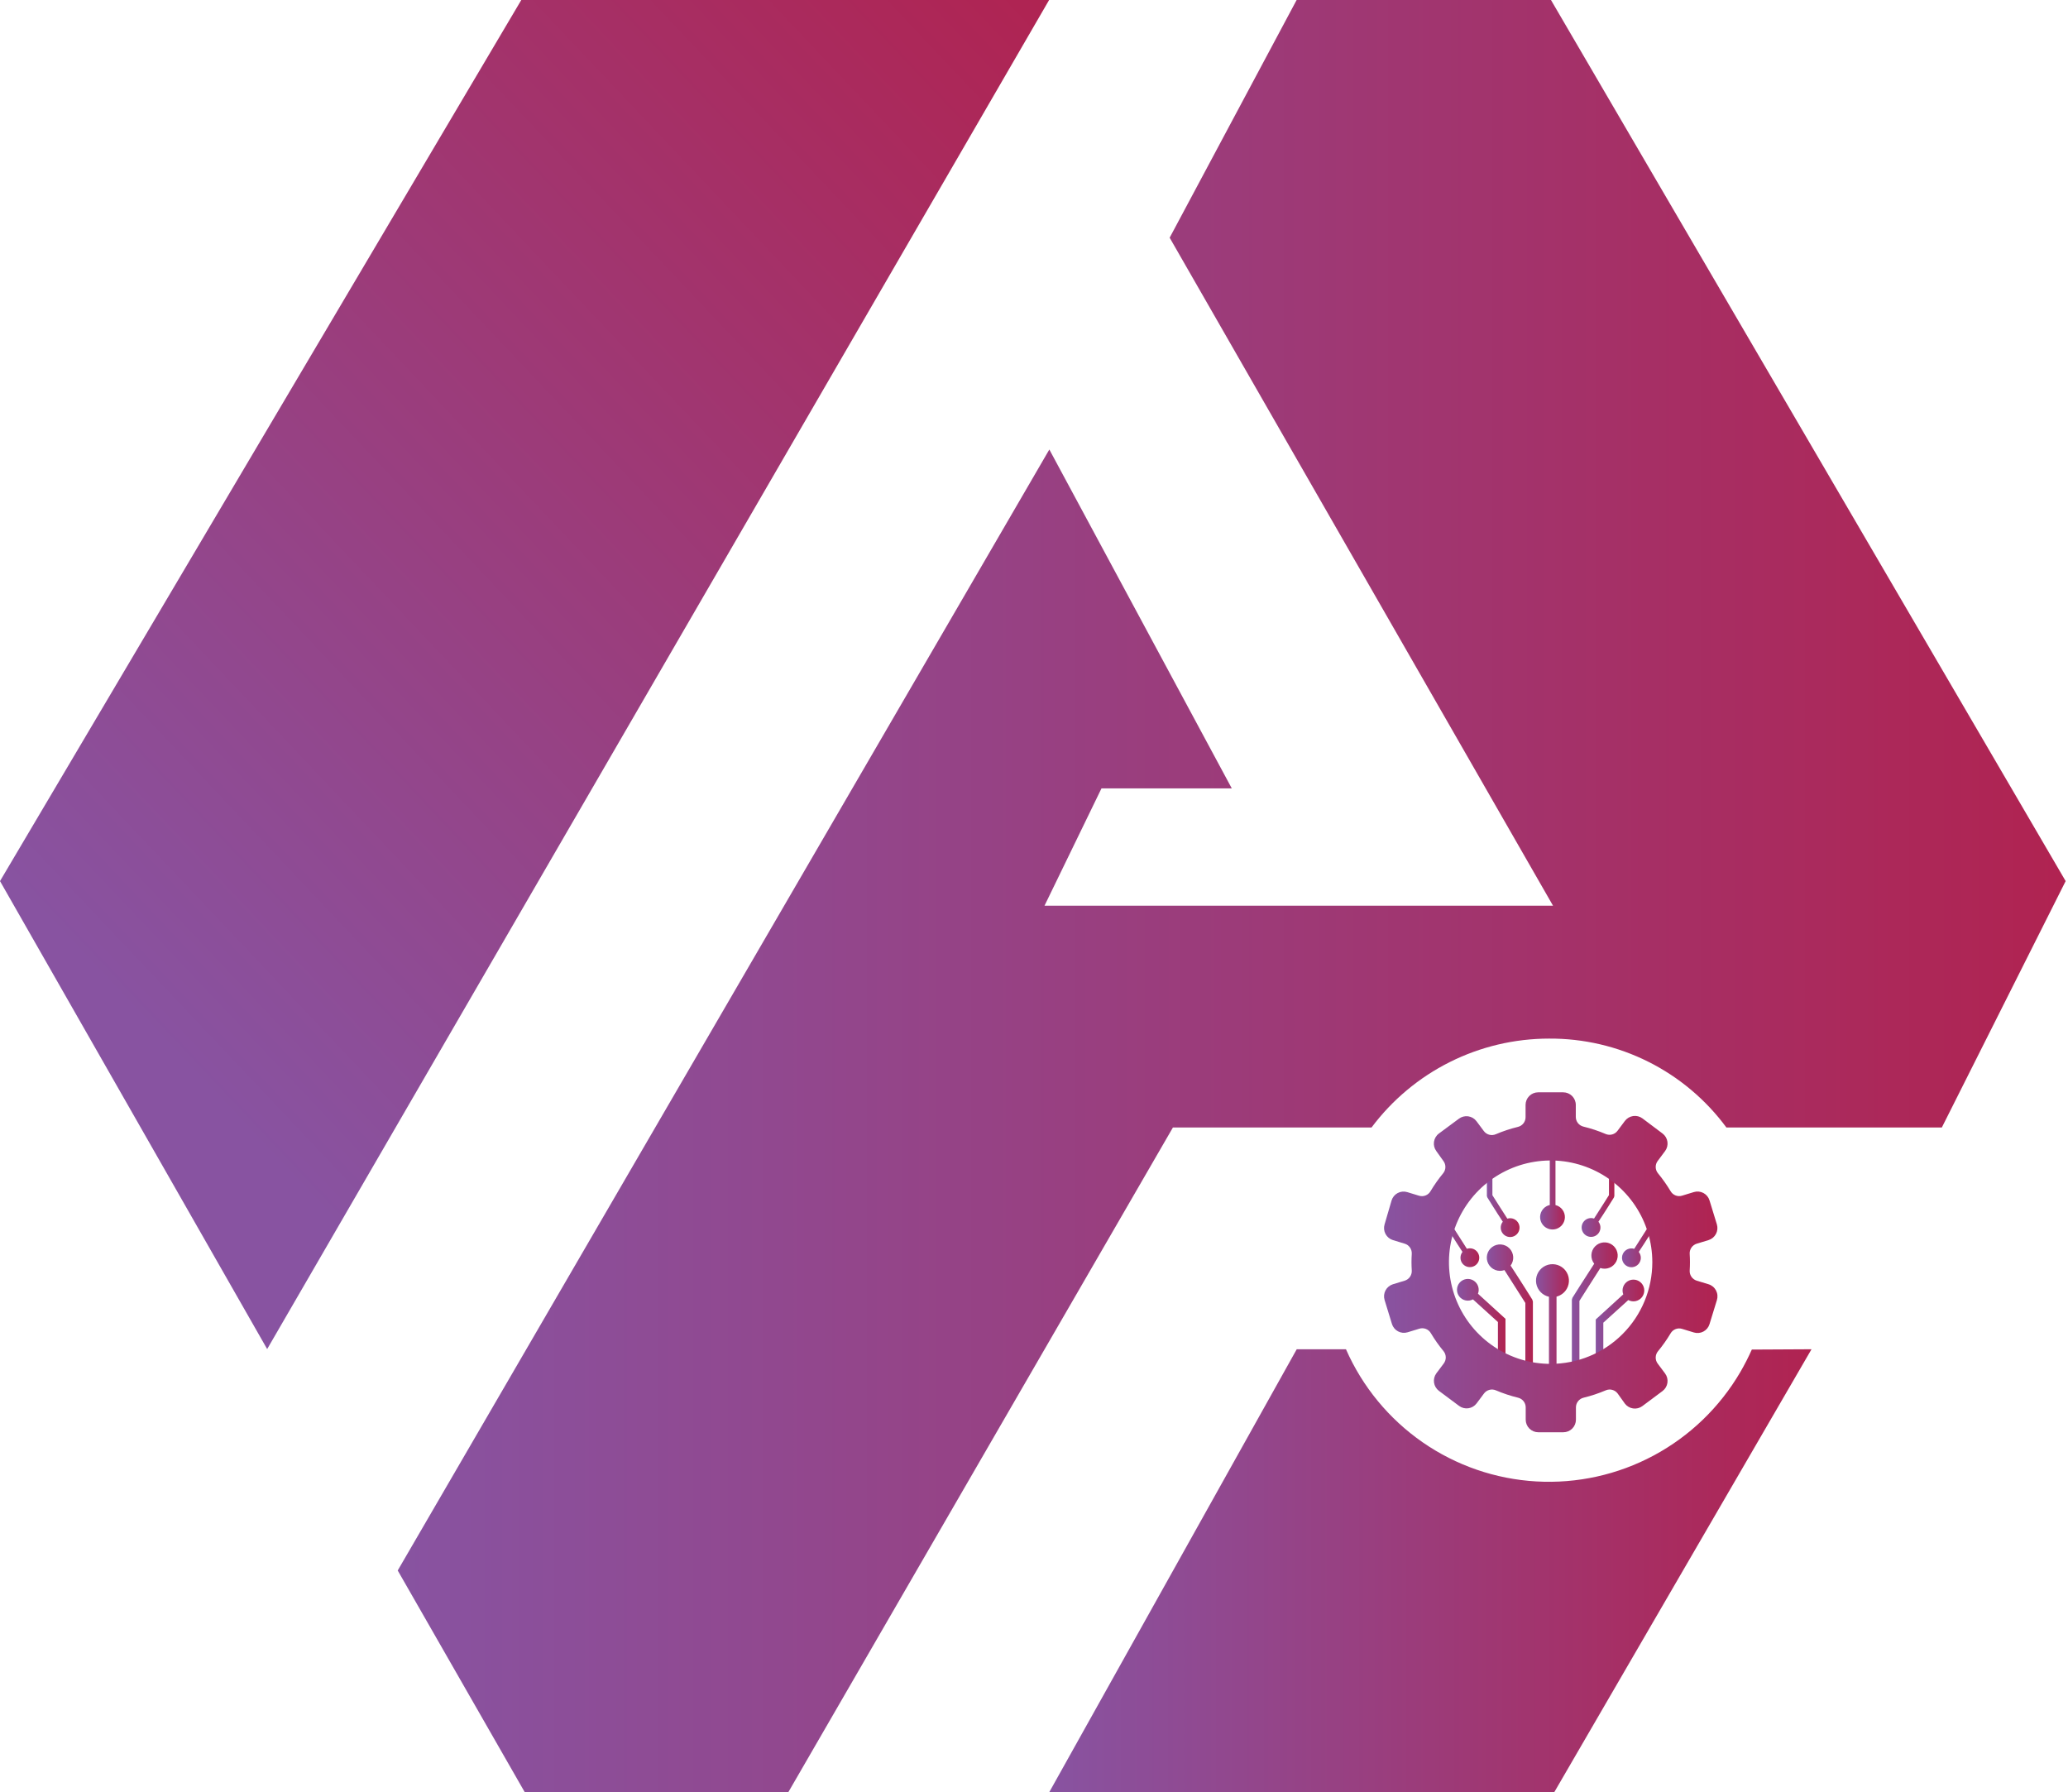 <svg width="457" height="396" viewBox="0 0 457 396" fill="none" xmlns="http://www.w3.org/2000/svg">
    <g clip-path="url(#clip0_529_2)">
        <path d="M115.2 0H231.84L59.04 298.08L0 194.68L115.2 0Z" fill="url(#paint0_linear_529_2)" />
        <path
            d="M456.48 194.68L429.12 249.12H381.51C376.986 242.987 371.075 238.01 364.261 234.597C357.446 231.184 349.921 229.43 342.3 229.48C334.688 229.483 327.181 231.26 320.375 234.669C313.569 238.078 307.651 243.026 303.09 249.12H259.2L174.2 396H115.97L87.89 347L231.89 99.32L272.21 174.2H243.41L230.82 200.12H343.2L258.48 52.52L286.56 -0.04H342.72L456.48 194.68Z"
            fill="url(#paint1_linear_529_2)" />
        <path
            d="M400.32 298.12L343.44 396.04H231.84L286.56 298.12H297.44C301.075 306.392 306.927 313.498 314.349 318.652C321.77 323.806 330.472 326.808 339.493 327.325C348.514 327.843 357.502 325.856 365.464 321.584C373.427 317.312 380.053 310.922 384.61 303.12C385.535 301.521 386.376 299.876 387.13 298.19L400.32 298.12Z"
            fill="url(#paint2_linear_529_2)" />
        <path
            d="M343.97 282.8V313.44H342.3V286.52C341.949 286.444 341.612 286.316 341.3 286.14C340.671 285.789 340.161 285.259 339.833 284.618C339.505 283.977 339.375 283.253 339.459 282.538C339.543 281.822 339.837 281.148 340.304 280.6C340.771 280.052 341.39 279.655 342.083 279.459C342.776 279.263 343.512 279.277 344.197 279.499C344.882 279.721 345.486 280.142 345.932 280.707C346.378 281.272 346.646 281.957 346.703 282.675C346.759 283.393 346.602 284.112 346.25 284.74C346.005 285.173 345.674 285.552 345.279 285.854C344.884 286.157 344.432 286.376 343.95 286.5V282.8H343.97Z"
            fill="url(#paint3_linear_529_2)" />
        <path
            d="M352.64 301.39V291.54L352.91 291.29L358.72 285.99C358.519 285.464 358.51 284.885 358.693 284.353C358.876 283.821 359.24 283.37 359.721 283.08C360.202 282.789 360.771 282.676 361.327 282.762C361.883 282.847 362.391 283.125 362.763 283.547C363.135 283.969 363.347 284.509 363.361 285.071C363.376 285.633 363.193 286.183 362.843 286.624C362.494 287.065 362.001 287.369 361.45 287.484C360.899 287.598 360.326 287.515 359.83 287.25L354.31 292.25V301.48C353.956 301.399 353.593 301.359 353.23 301.36L352.64 301.39Z"
            fill="url(#paint4_linear_529_2)" />
        <path
            d="M347.36 301.39V287.18L347.49 286.74C347.49 286.74 350.34 282.2 352.3 279.22C351.866 278.672 351.643 277.985 351.674 277.286C351.704 276.588 351.985 275.923 352.466 275.415C352.946 274.906 353.593 274.588 354.289 274.518C354.986 274.448 355.683 274.631 356.256 275.033C356.828 275.436 357.236 276.031 357.405 276.71C357.574 277.388 357.493 278.105 357.176 278.729C356.86 279.353 356.329 279.842 355.682 280.107C355.034 280.371 354.313 280.394 353.65 280.17C352.01 282.69 349.65 286.51 349.03 287.43V301.43L347.36 301.39Z"
            fill="url(#paint5_linear_529_2)" />
        <path
            d="M338.75 301.39V287.59L338.62 287.15C338.62 287.15 335.78 282.61 333.82 279.63C334.24 279.07 334.445 278.377 334.397 277.678C334.349 276.979 334.052 276.321 333.559 275.823C333.066 275.325 332.41 275.021 331.712 274.967C331.013 274.912 330.319 275.11 329.754 275.525C329.19 275.94 328.794 276.544 328.637 277.227C328.481 277.91 328.576 278.626 328.904 279.245C329.232 279.864 329.772 280.345 330.425 280.599C331.077 280.853 331.8 280.864 332.46 280.63C334.1 283.15 336.46 286.97 337.08 287.89V301.44L338.75 301.39Z"
            fill="url(#paint6_linear_529_2)" />
        <path
            d="M332.69 301.39V291.39L332.42 291.15L326.61 285.85C326.814 285.325 326.827 284.746 326.646 284.212C326.466 283.679 326.104 283.226 325.624 282.933C325.143 282.64 324.575 282.524 324.018 282.607C323.462 282.691 322.952 282.967 322.578 283.388C322.204 283.808 321.991 284.347 321.974 284.91C321.957 285.473 322.139 286.023 322.487 286.466C322.835 286.908 323.327 287.214 323.878 287.33C324.429 287.446 325.003 287.364 325.5 287.1L331.02 292.1V301.38L332.69 301.39Z"
            fill="url(#paint7_linear_529_2)" />
        <path
            d="M356.75 254.12V264.25L356.66 264.57C356.66 264.57 354.66 267.81 353.23 269.94C353.485 270.262 353.638 270.653 353.67 271.063C353.702 271.472 353.612 271.882 353.41 272.24C353.215 272.583 352.927 272.863 352.579 273.049C352.231 273.234 351.838 273.317 351.445 273.287C351.052 273.257 350.675 273.117 350.359 272.881C350.043 272.646 349.8 272.326 349.659 271.957C349.518 271.589 349.484 271.189 349.562 270.802C349.64 270.416 349.826 270.059 350.099 269.775C350.371 269.49 350.719 269.288 351.102 269.194C351.484 269.099 351.886 269.115 352.26 269.24C353.43 267.44 355.15 264.71 355.56 264.06V254.12H356.75Z"
            fill="url(#paint8_linear_529_2)" />
        <path
            d="M328.58 254.12V264.25L328.68 264.57C328.68 264.57 330.68 267.81 332.1 269.94C331.787 270.328 331.624 270.816 331.64 271.314C331.657 271.813 331.852 272.289 332.19 272.655C332.528 273.022 332.986 273.255 333.481 273.312C333.977 273.369 334.476 273.246 334.889 272.966C335.301 272.685 335.599 272.266 335.728 271.784C335.857 271.303 335.809 270.791 335.592 270.342C335.376 269.892 335.005 269.536 334.547 269.338C334.09 269.139 333.576 269.112 333.1 269.26C331.93 267.46 330.21 264.73 329.8 264.08V254.12H328.58Z"
            fill="url(#paint9_linear_529_2)" />
        <path
            d="M343.74 269.06V245.89H342.48V266.25C342.221 266.306 341.971 266.401 341.74 266.53C341.184 266.842 340.754 267.338 340.525 267.933C340.295 268.528 340.28 269.184 340.482 269.789C340.685 270.393 341.091 270.908 341.633 271.245C342.174 271.582 342.815 271.72 343.447 271.635C344.079 271.55 344.662 271.247 345.094 270.778C345.526 270.31 345.782 269.705 345.817 269.068C345.851 268.432 345.663 267.803 345.284 267.29C344.905 266.778 344.359 266.413 343.74 266.26V269.06Z"
            fill="url(#paint10_linear_529_2)" />
        <path
            d="M319.67 260.8V270.93L319.77 271.24C319.77 271.24 321.77 274.48 323.19 276.61C322.937 276.935 322.785 277.327 322.753 277.738C322.721 278.149 322.81 278.56 323.01 278.92C323.205 279.263 323.493 279.543 323.841 279.729C324.189 279.914 324.582 279.997 324.975 279.967C325.368 279.937 325.745 279.797 326.061 279.561C326.377 279.326 326.62 279.006 326.761 278.637C326.902 278.269 326.936 277.869 326.858 277.482C326.78 277.096 326.594 276.739 326.321 276.455C326.049 276.17 325.701 275.968 325.318 275.874C324.936 275.779 324.534 275.795 324.16 275.92C322.99 274.12 321.27 271.4 320.86 270.75V260.75L319.67 260.8Z"
            fill="url(#paint11_linear_529_2)" />
        <path
            d="M365.66 260.8V270.93L365.57 271.24C365.57 271.24 363.57 274.48 362.14 276.61C362.453 276.998 362.616 277.486 362.6 277.984C362.583 278.483 362.388 278.959 362.05 279.325C361.712 279.692 361.254 279.925 360.759 279.982C360.263 280.039 359.764 279.916 359.351 279.636C358.939 279.355 358.641 278.936 358.512 278.454C358.383 277.973 358.431 277.461 358.648 277.012C358.864 276.562 359.235 276.206 359.693 276.008C360.15 275.809 360.664 275.782 361.14 275.93C362.31 274.13 364.03 271.41 364.44 270.76V260.76L365.66 260.8Z"
            fill="url(#paint12_linear_529_2)" />
        <path
            d="M377.57 283.76L374.97 282.97C374.491 282.826 374.075 282.525 373.79 282.114C373.505 281.704 373.368 281.209 373.4 280.71C373.44 280.097 373.46 279.487 373.46 278.88C373.46 278.273 373.44 277.663 373.4 277.05C373.368 276.551 373.505 276.056 373.79 275.646C374.075 275.235 374.491 274.934 374.97 274.79L377.57 274C378.27 273.781 378.855 273.295 379.2 272.647C379.544 272 379.62 271.243 379.41 270.54L377.78 265.23C377.674 264.882 377.5 264.558 377.269 264.277C377.037 263.996 376.753 263.764 376.431 263.593C376.11 263.422 375.758 263.316 375.396 263.281C375.034 263.247 374.668 263.284 374.32 263.39L371.73 264.18C371.253 264.331 370.739 264.314 370.274 264.132C369.808 263.95 369.419 263.614 369.17 263.18C368.344 261.804 367.419 260.49 366.4 259.25C366.08 258.869 365.899 258.39 365.886 257.892C365.873 257.395 366.03 256.907 366.33 256.51L367.96 254.33C368.398 253.74 368.585 253.001 368.48 252.274C368.375 251.547 367.987 250.892 367.4 250.45L362.97 247.12C362.381 246.678 361.641 246.487 360.911 246.59C360.182 246.693 359.523 247.082 359.08 247.67L357.46 249.84C357.164 250.241 356.741 250.53 356.259 250.659C355.778 250.788 355.267 250.749 354.81 250.55C353.23 249.877 351.598 249.336 349.93 248.93C349.444 248.816 349.01 248.541 348.701 248.148C348.392 247.756 348.226 247.27 348.23 246.77V244.12C348.227 243.384 347.933 242.68 347.412 242.161C346.891 241.642 346.186 241.35 345.45 241.35H339.91C339.174 241.35 338.469 241.642 337.948 242.161C337.427 242.68 337.133 243.384 337.13 244.12V246.83C337.134 247.33 336.968 247.816 336.659 248.208C336.35 248.601 335.917 248.876 335.43 248.99C333.762 249.396 332.13 249.937 330.55 250.61C330.093 250.809 329.582 250.848 329.101 250.719C328.619 250.59 328.196 250.301 327.9 249.9L326.28 247.73C326.061 247.439 325.788 247.194 325.474 247.009C325.161 246.824 324.814 246.702 324.454 246.651C324.094 246.6 323.727 246.62 323.374 246.711C323.022 246.802 322.691 246.961 322.4 247.18L317.97 250.46C317.383 250.902 316.995 251.557 316.89 252.284C316.785 253.011 316.972 253.75 317.41 254.34L318.97 256.52C319.27 256.917 319.427 257.405 319.414 257.902C319.401 258.4 319.22 258.879 318.9 259.26C317.878 260.498 316.952 261.812 316.13 263.19C315.882 263.624 315.492 263.96 315.026 264.142C314.561 264.323 314.047 264.341 313.57 264.19L310.98 263.4C310.632 263.294 310.266 263.257 309.904 263.291C309.542 263.326 309.19 263.432 308.869 263.603C308.547 263.774 308.263 264.006 308.031 264.287C307.8 264.568 307.626 264.892 307.52 265.24L305.97 270.54C305.76 271.243 305.836 272 306.18 272.647C306.525 273.295 307.11 273.781 307.81 274L310.41 274.79C310.889 274.934 311.305 275.235 311.59 275.646C311.875 276.056 312.012 276.551 311.98 277.05C311.94 277.663 311.92 278.273 311.92 278.88C311.92 279.487 311.94 280.097 311.98 280.71C312.012 281.209 311.875 281.704 311.59 282.114C311.305 282.525 310.889 282.826 310.41 282.97L307.81 283.76C307.11 283.979 306.525 284.465 306.18 285.113C305.836 285.76 305.76 286.517 305.97 287.22L307.6 292.53C307.706 292.878 307.88 293.202 308.112 293.483C308.343 293.764 308.627 293.996 308.949 294.167C309.27 294.338 309.622 294.444 309.984 294.479C310.346 294.513 310.712 294.477 311.06 294.37L313.65 293.58C314.127 293.429 314.641 293.447 315.106 293.628C315.572 293.81 315.962 294.146 316.21 294.58C317.03 295.96 317.956 297.274 318.98 298.51C319.301 298.893 319.482 299.373 319.495 299.873C319.508 300.372 319.351 300.861 319.05 301.26L317.42 303.43C316.982 304.02 316.795 304.758 316.9 305.485C317.005 306.212 317.393 306.868 317.98 307.31L322.43 310.63C322.721 310.849 323.052 311.008 323.404 311.099C323.757 311.19 324.124 311.21 324.484 311.159C324.844 311.108 325.191 310.986 325.504 310.801C325.818 310.616 326.091 310.371 326.31 310.08L327.93 307.91C328.226 307.509 328.649 307.22 329.131 307.091C329.612 306.962 330.123 307.001 330.58 307.2C332.16 307.873 333.792 308.414 335.46 308.82C335.947 308.934 336.38 309.209 336.689 309.602C336.998 309.994 337.164 310.48 337.16 310.98V313.69C337.163 314.426 337.457 315.13 337.978 315.649C338.499 316.168 339.204 316.46 339.94 316.46H345.48C346.216 316.46 346.921 316.168 347.442 315.649C347.963 315.13 348.257 314.426 348.26 313.69V310.98C348.256 310.48 348.422 309.994 348.731 309.602C349.04 309.209 349.474 308.934 349.96 308.82C351.628 308.414 353.26 307.873 354.84 307.2C355.297 307.001 355.808 306.962 356.289 307.091C356.771 307.22 357.194 307.509 357.49 307.91L359.07 310.12C359.289 310.411 359.562 310.656 359.876 310.841C360.189 311.026 360.536 311.148 360.896 311.199C361.256 311.25 361.623 311.23 361.976 311.139C362.328 311.048 362.659 310.889 362.95 310.67L367.4 307.35C367.987 306.908 368.375 306.253 368.48 305.526C368.585 304.799 368.398 304.059 367.96 303.47L366.33 301.29C366.03 300.893 365.873 300.405 365.886 299.908C365.899 299.41 366.08 298.931 366.4 298.55C367.422 297.312 368.348 295.998 369.17 294.62C369.419 294.186 369.808 293.85 370.274 293.668C370.739 293.486 371.253 293.469 371.73 293.62L374.32 294.41C374.668 294.516 375.034 294.553 375.396 294.519C375.758 294.484 376.11 294.378 376.431 294.207C376.753 294.036 377.037 293.804 377.269 293.523C377.5 293.242 377.674 292.918 377.78 292.57L379.41 287.26C379.52 286.909 379.559 286.541 379.526 286.175C379.493 285.809 379.388 285.453 379.217 285.128C379.046 284.803 378.813 284.514 378.53 284.28C378.247 284.045 377.921 283.868 377.57 283.76ZM342.67 301.35C338.226 301.35 333.882 300.032 330.186 297.563C326.491 295.094 323.611 291.585 321.91 287.479C320.21 283.373 319.765 278.855 320.632 274.496C321.499 270.138 323.639 266.134 326.781 262.991C329.924 259.849 333.928 257.709 338.286 256.842C342.645 255.975 347.163 256.42 351.269 258.12C355.375 259.821 358.884 262.701 361.353 266.396C363.822 270.092 365.14 274.436 365.14 278.88C365.14 284.839 362.773 290.555 358.559 294.769C354.345 298.983 348.629 301.35 342.67 301.35Z"
            fill="url(#paint13_linear_529_2)" />
    </g>
    <defs>
        <linearGradient id="paint0_linear_529_2" x1="18.93" y1="213.54" x2="239.69" y2="4.72"
            gradientUnits="userSpaceOnUse">
            <stop stop-color="#8853A1" />
            <stop offset="1" stop-color="#B02351" />
        </linearGradient>
        <linearGradient id="paint1_linear_529_2" x1="87.84" y1="198" x2="456.48" y2="198"
            gradientUnits="userSpaceOnUse">
            <stop stop-color="#8853A1" />
            <stop offset="1" stop-color="#B02351" />
        </linearGradient>
        <linearGradient id="paint2_linear_529_2" x1="231.84" y1="347.04" x2="400.32" y2="347.04"
            gradientUnits="userSpaceOnUse">
            <stop stop-color="#8853A1" />
            <stop offset="1" stop-color="#B02351" />
        </linearGradient>
        <linearGradient id="paint3_linear_529_2" x1="339.44" y1="296.38" x2="346.72" y2="296.38"
            gradientUnits="userSpaceOnUse">
            <stop stop-color="#8853A1" />
            <stop offset="1" stop-color="#B02351" />
        </linearGradient>
        <linearGradient id="paint4_linear_529_2" x1="352.64" y1="292.13" x2="363.35" y2="292.13"
            gradientUnits="userSpaceOnUse">
            <stop stop-color="#8853A1" />
            <stop offset="1" stop-color="#B02351" />
        </linearGradient>
        <linearGradient id="paint5_linear_529_2" x1="347.36" y1="287.94" x2="357.5" y2="287.94"
            gradientUnits="userSpaceOnUse">
            <stop stop-color="#8853A1" />
            <stop offset="1" stop-color="#B02351" />
        </linearGradient>
        <linearGradient id="paint6_linear_529_2" x1="328.61" y1="288.14" x2="338.75" y2="288.14"
            gradientUnits="userSpaceOnUse">
            <stop stop-color="#8853A1" />
            <stop offset="1" stop-color="#B02351" />
        </linearGradient>
        <linearGradient id="paint7_linear_529_2" x1="321.98" y1="291.98" x2="332.69" y2="291.98"
            gradientUnits="userSpaceOnUse">
            <stop stop-color="#8853A1" />
            <stop offset="1" stop-color="#B02351" />
        </linearGradient>
        <linearGradient id="paint8_linear_529_2" x1="349.52" y1="263.68" x2="356.75" y2="263.68"
            gradientUnits="userSpaceOnUse">
            <stop stop-color="#8853A1" />
            <stop offset="1" stop-color="#B02351" />
        </linearGradient>
        <linearGradient id="paint9_linear_529_2" x1="328.58" y1="263.68" x2="335.82" y2="263.68"
            gradientUnits="userSpaceOnUse">
            <stop stop-color="#8853A1" />
            <stop offset="1" stop-color="#B02351" />
        </linearGradient>
        <linearGradient id="paint10_linear_529_2" x1="340.33" y1="258.79" x2="345.83" y2="258.79"
            gradientUnits="userSpaceOnUse">
            <stop stop-color="#8853A1" />
            <stop offset="1" stop-color="#B02351" />
        </linearGradient>
        <linearGradient id="paint11_linear_529_2" x1="319.67" y1="270.39" x2="326.9" y2="270.39"
            gradientUnits="userSpaceOnUse">
            <stop stop-color="#8853A1" />
            <stop offset="1" stop-color="#B02351" />
        </linearGradient>
        <linearGradient id="paint12_linear_529_2" x1="358.43" y1="270.39" x2="365.66" y2="270.39"
            gradientUnits="userSpaceOnUse">
            <stop stop-color="#8853A1" />
            <stop offset="1" stop-color="#B02351" />
        </linearGradient>
        <linearGradient id="paint13_linear_529_2" x1="305.81" y1="278.88" x2="379.52" y2="278.88"
            gradientUnits="userSpaceOnUse">
            <stop stop-color="#8853A1" />
            <stop offset="1" stop-color="#B02351" />
        </linearGradient>
        <clipPath id="clip0_529_2">
            <rect width="456.48" height="396" fill="white" />
        </clipPath>
    </defs>
</svg>